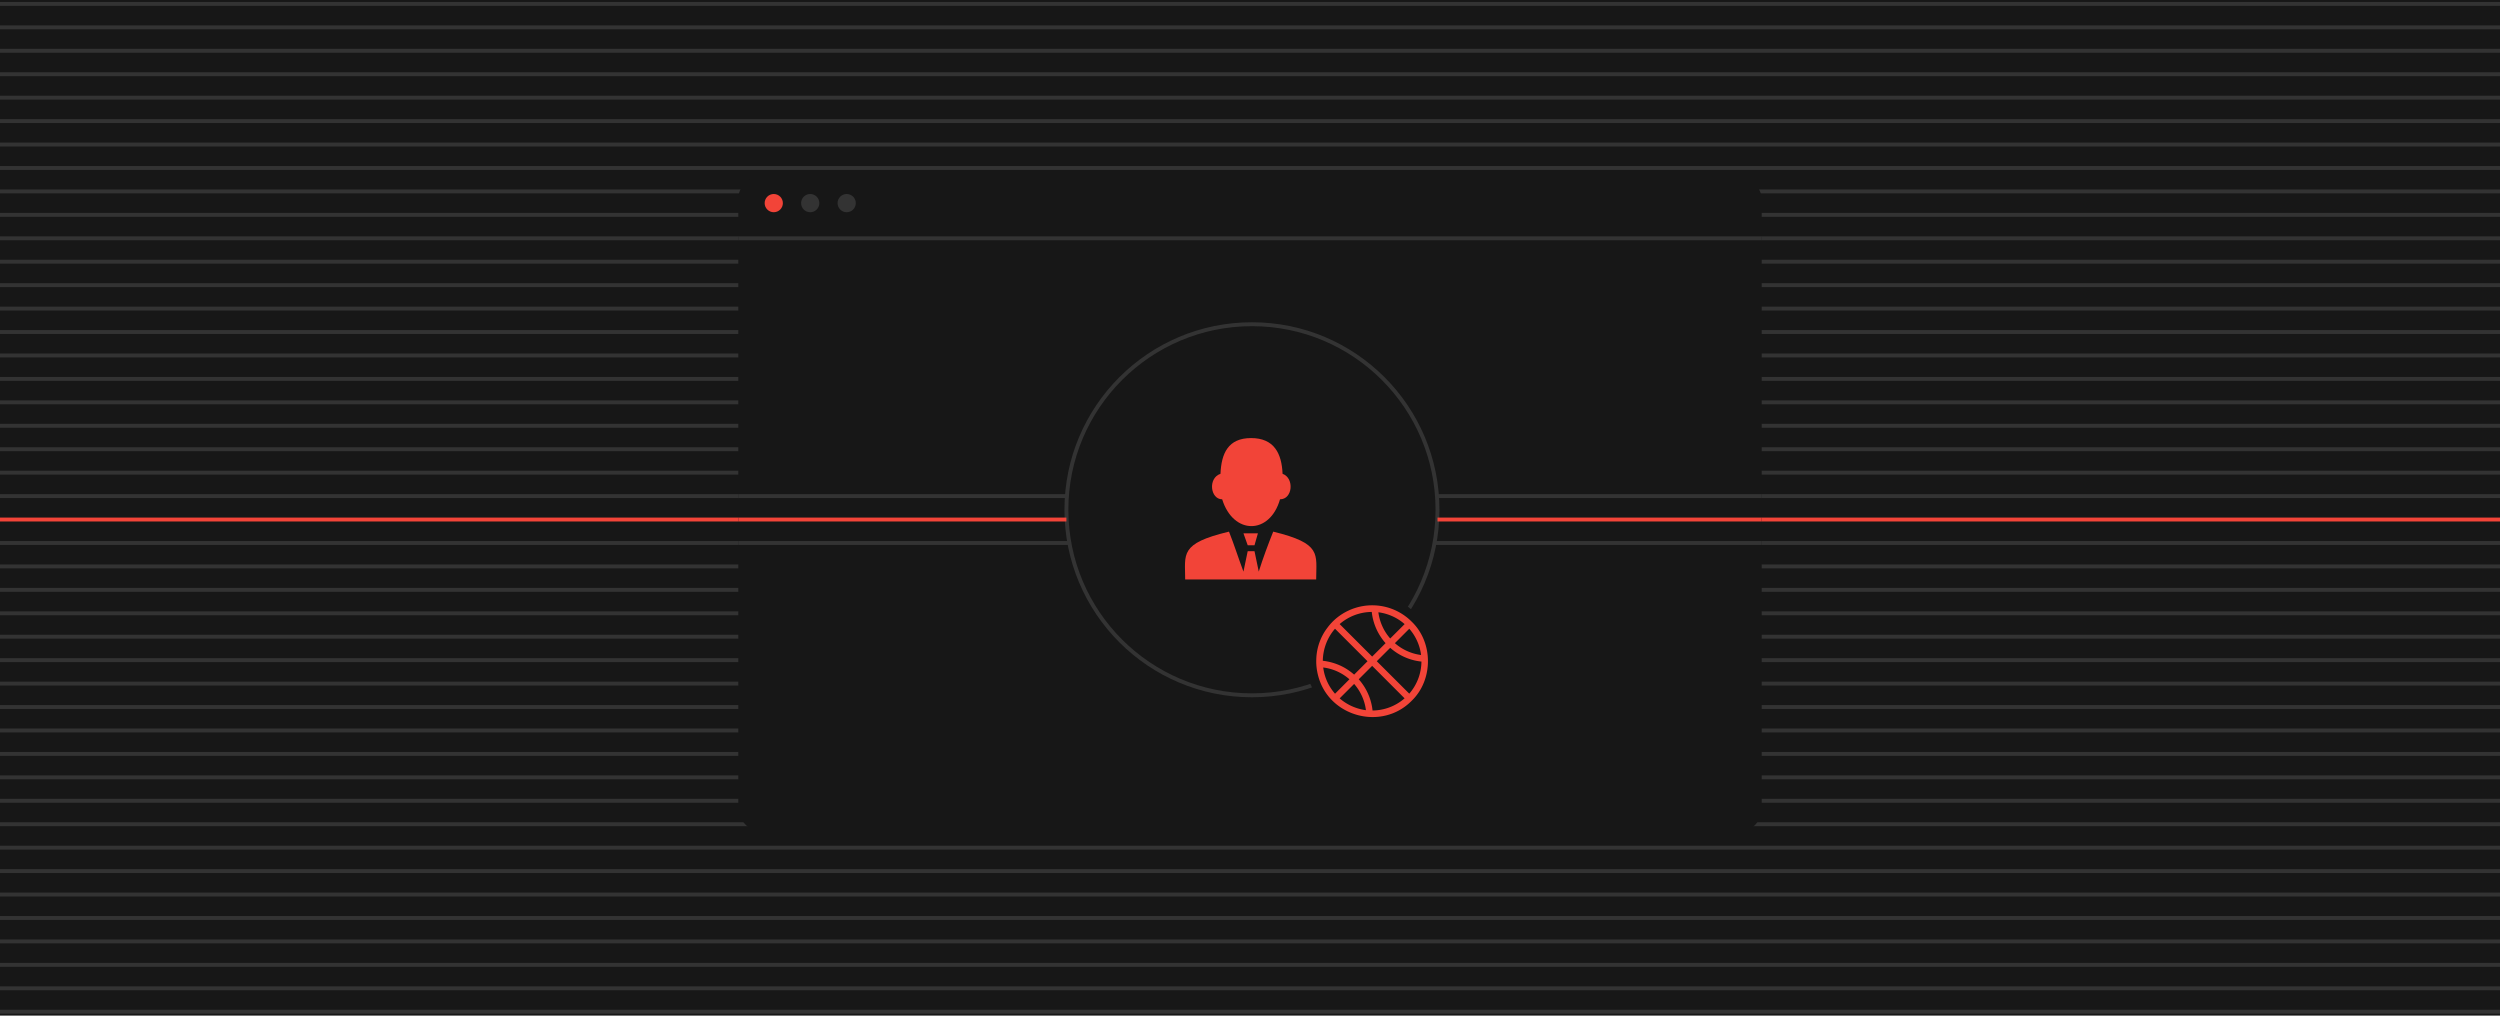 <svg width="640" height="260" fill="none" xmlns="http://www.w3.org/2000/svg"><path fill="#171717" d="M0 0h640v260H0z"/><path d="M0 1h640M0 7h640M0 13h640M0 19h640M0 25h640M0 31h640M0 37h640M0 43h640M0 49h640M0 55h640M0 61h640M0 67h640M0 73h640M0 79h640M0 85h640M0 91h640M0 97h640M0 103h640M0 109h640M0 115h640M0 121h640M0 127h640" stroke="#333" stroke-miterlimit="10"/><path d="M0 133h640" stroke="#F24438" stroke-miterlimit="10"/><path d="M0 139h640M0 145h640M0 151h640M0 157h640M0 163h640M0 169h640M0 175h640M0 181h640M0 187h640M0 193h640M0 199h640M0 205h640M0 211h640M0 217h640M0 223h640M0 229h640M0 235h640M0 241h640M0 247h640M0 253h640M0 259h640" stroke="#333" stroke-miterlimit="10"/><rect x="189" y="45" width="262" height="168" rx="6" fill="#171717"/><circle cx="320.5" cy="130.5" r="47.5" fill="#171717" stroke="#333" stroke-miterlimit="10"/><path fill-rule="evenodd" clip-rule="evenodd" d="M318.323 136.533h3.701l-.871 3.048h-1.742l-1.088-3.048zm2.83 4.573 1.089 5.225c1.089-3.484 2.395-6.968 3.701-10.233 12.522 3.048 10.999 5.717 10.999 12.249h-33.537c0-6.532-1.524-9.201 11.216-12.249 1.307 3.266 2.395 6.749 3.702 10.233l1.088-5.225h1.742zm-.871-28.959c5.879 0 7.838 3.92 8.056 9.145 3.049 1.089 2.613 6.532-.653 6.532-2.612 9.144-11.975 9.144-14.806 0-3.048 0-3.701-5.443-.435-6.532.218-5.226 1.96-9.145 7.838-9.145z" fill="#F24438"/><rect x="334" y="152" width="34" height="34" rx="17" fill="#171717"/><path d="M351.963 154.974c-4.691-.236-9.356 1.929-12.136 5.718-1.188 1.514-2.716 4.285-2.854 7.958-.017.447-.026.892 0 1.339.05 1.003.21 2.004.471 2.99 2.72 10.552 16.313 14.192 23.951 6.417 5.533-5.331 5.559-14.923 0-20.246a14.242 14.242 0 0 0-9.432-4.176zm1.035 1.785c2.426.345 4.75 1.39 6.586 3.014l-3.688 3.681a12.641 12.641 0 0 1-3.032-6.703.8.8 0 0 0 .134.008zm-1.827-.101a14.323 14.323 0 0 0 3.537 7.992l-3.436 3.436-8.32-8.32a12.658 12.658 0 0 1 8.219-3.108zm-9.407 4.296 8.32 8.321-3.427 3.427a15.764 15.764 0 0 0-1.196-.943c-1.996-1.457-4.38-2.316-6.822-2.603.042-2.989 1.146-5.945 3.125-8.202zm-.346 16.22a12.479 12.479 0 0 1-2.341-4.598 14.23 14.23 0 0 1-.337-1.702 12.54 12.54 0 0 1 6.713 3.024l-3.689 3.698c-.118-.144-.236-.279-.346-.422zm1.533 1.609 3.706-3.698a12.627 12.627 0 0 1 3.023 6.721 12.813 12.813 0 0 1-6.729-3.023zm8.422 3.106a14.302 14.302 0 0 0-3.537-7.992l3.436-3.436 8.303 8.312a12.648 12.648 0 0 1-8.202 3.116zm9.399-4.312-8.313-8.302 3.436-3.436a14.255 14.255 0 0 0 7.993 3.527 12.662 12.662 0 0 1-3.116 8.211zm3.023-9.895a12.637 12.637 0 0 1-6.704-3.032l3.681-3.688c.311.337.589.716.859 1.087 1.153 1.667 1.92 3.613 2.164 5.633z" fill="#F24438"/><path d="M189 127h84M451 127h-83" stroke="#333" stroke-miterlimit="10"/><path d="M189 133h84M451 133h-83" stroke="#F24438" stroke-miterlimit="10"/><path d="M189 139h85M451 139h-84" stroke="#333" stroke-miterlimit="10"/><circle cx="198.083" cy="51.997" r="2.333" fill="#F24438"/><circle cx="207.417" cy="51.997" r="2.333" fill="#333"/><circle cx="216.75" cy="51.997" r="2.333" fill="#333"/><path d="M451 61H189" stroke="#333"/></svg>